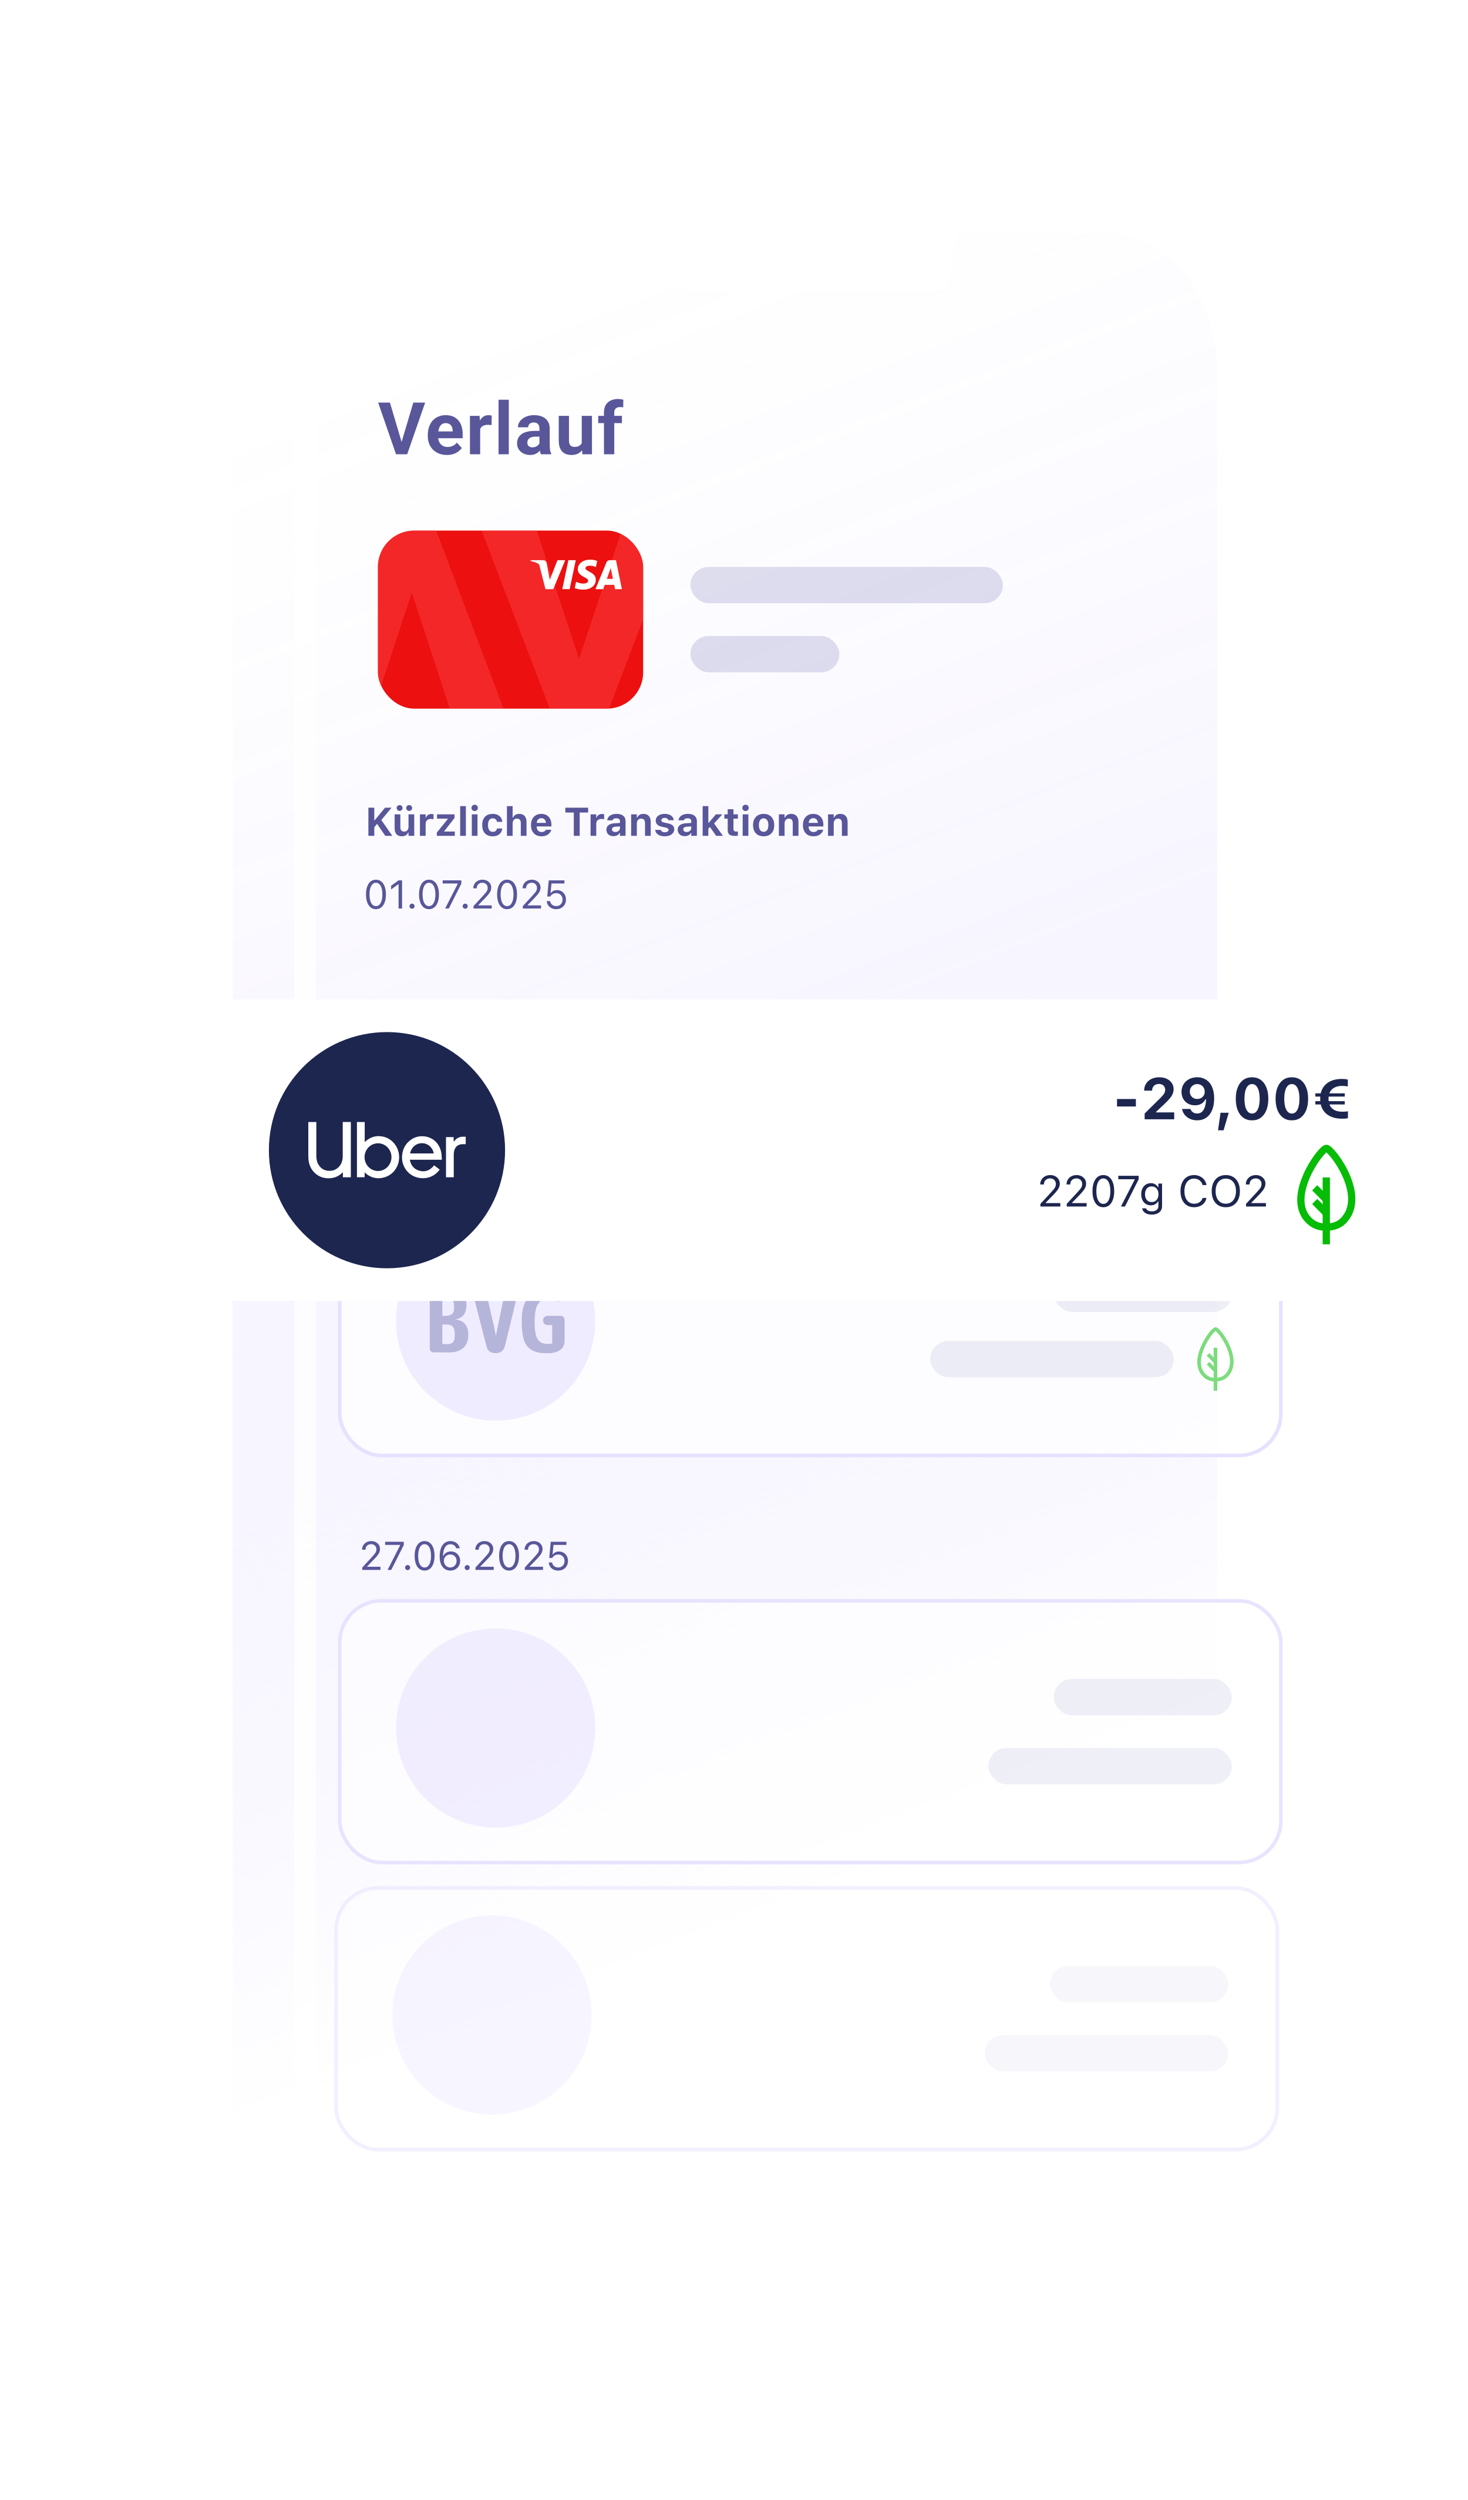 <?xml version="1.0" encoding="utf-8"?>
<svg xmlns="http://www.w3.org/2000/svg" fill="none" height="688" viewBox="0 0 404 688" width="404">
<g data-figma-bg-blur-radius="20" filter="url(#filter0_d_9040_25571)">
<path d="M87 93.812C87 72.377 100.923 55 118.098 55H326.902C344.077 55 358 72.377 358 93.812V576.188C358 597.623 344.077 615 326.902 615H118.098C100.923 615 87 597.623 87 576.188V93.812Z" fill="url(#paint0_linear_9040_25571)" fill-opacity="0.6" shape-rendering="crispEdges"/>
</g>
<path d="M110.396 122.031L113.746 110.781H117.008L112.057 125H109.908L110.396 122.031ZM107.311 110.781L110.65 122.031L111.158 125H108.99L104.068 110.781H107.311ZM122.994 125.195C122.173 125.195 121.438 125.065 120.787 124.805C120.136 124.538 119.582 124.17 119.127 123.701C118.677 123.232 118.332 122.689 118.091 122.07C117.851 121.445 117.73 120.781 117.73 120.078V119.688C117.73 118.887 117.844 118.154 118.072 117.49C118.3 116.826 118.625 116.25 119.048 115.762C119.478 115.273 119.999 114.899 120.611 114.639C121.223 114.372 121.913 114.238 122.681 114.238C123.43 114.238 124.094 114.362 124.673 114.609C125.253 114.857 125.738 115.208 126.129 115.664C126.526 116.12 126.825 116.667 127.027 117.305C127.229 117.936 127.33 118.639 127.33 119.414V120.586H118.931V118.711H124.566V118.496C124.566 118.105 124.494 117.757 124.351 117.451C124.214 117.139 124.006 116.891 123.726 116.709C123.446 116.527 123.088 116.436 122.652 116.436C122.281 116.436 121.962 116.517 121.695 116.68C121.428 116.842 121.21 117.07 121.041 117.363C120.878 117.656 120.754 118.001 120.67 118.398C120.591 118.789 120.552 119.219 120.552 119.688V120.078C120.552 120.501 120.611 120.892 120.728 121.25C120.852 121.608 121.024 121.917 121.246 122.178C121.474 122.438 121.747 122.64 122.066 122.783C122.392 122.926 122.759 122.998 123.17 122.998C123.677 122.998 124.149 122.9 124.586 122.705C125.028 122.503 125.409 122.201 125.728 121.797L127.095 123.281C126.874 123.6 126.571 123.906 126.187 124.199C125.81 124.492 125.354 124.733 124.82 124.922C124.286 125.104 123.677 125.195 122.994 125.195ZM132.144 116.738V125H129.331V114.434H131.978L132.144 116.738ZM135.327 114.365L135.279 116.973C135.142 116.953 134.976 116.937 134.78 116.924C134.592 116.904 134.419 116.895 134.263 116.895C133.866 116.895 133.521 116.947 133.228 117.051C132.941 117.148 132.7 117.295 132.505 117.49C132.316 117.686 132.173 117.923 132.075 118.203C131.984 118.483 131.932 118.802 131.919 119.16L131.353 118.984C131.353 118.301 131.421 117.673 131.558 117.1C131.695 116.52 131.893 116.016 132.154 115.586C132.42 115.156 132.746 114.824 133.13 114.59C133.514 114.355 133.954 114.238 134.448 114.238C134.605 114.238 134.764 114.251 134.927 114.277C135.09 114.297 135.223 114.326 135.327 114.365ZM140.024 110V125H137.202V110H140.024ZM148.452 122.617V117.91C148.452 117.572 148.396 117.282 148.286 117.041C148.175 116.794 148.002 116.602 147.768 116.465C147.54 116.328 147.244 116.26 146.879 116.26C146.567 116.26 146.297 116.315 146.069 116.426C145.841 116.53 145.665 116.683 145.541 116.885C145.418 117.08 145.356 117.311 145.356 117.578H142.543C142.543 117.129 142.648 116.702 142.856 116.299C143.064 115.895 143.367 115.54 143.764 115.234C144.161 114.922 144.633 114.678 145.18 114.502C145.733 114.326 146.352 114.238 147.036 114.238C147.856 114.238 148.585 114.375 149.223 114.648C149.861 114.922 150.362 115.332 150.727 115.879C151.098 116.426 151.284 117.109 151.284 117.93V122.451C151.284 123.031 151.319 123.506 151.391 123.877C151.463 124.242 151.567 124.561 151.704 124.834V125H148.862C148.725 124.714 148.621 124.355 148.549 123.926C148.484 123.49 148.452 123.053 148.452 122.617ZM148.823 118.564L148.842 120.156H147.27C146.899 120.156 146.577 120.199 146.303 120.283C146.03 120.368 145.805 120.488 145.629 120.645C145.454 120.794 145.323 120.97 145.239 121.172C145.161 121.374 145.121 121.595 145.121 121.836C145.121 122.077 145.177 122.295 145.287 122.49C145.398 122.679 145.558 122.829 145.766 122.939C145.974 123.044 146.218 123.096 146.498 123.096C146.922 123.096 147.289 123.011 147.602 122.842C147.914 122.673 148.155 122.464 148.325 122.217C148.5 121.969 148.592 121.735 148.598 121.514L149.34 122.705C149.236 122.972 149.093 123.249 148.911 123.535C148.735 123.822 148.51 124.092 148.237 124.346C147.963 124.593 147.635 124.798 147.25 124.961C146.866 125.117 146.411 125.195 145.883 125.195C145.213 125.195 144.604 125.062 144.057 124.795C143.517 124.521 143.087 124.147 142.768 123.672C142.455 123.19 142.299 122.643 142.299 122.031C142.299 121.478 142.403 120.986 142.612 120.557C142.82 120.127 143.126 119.766 143.53 119.473C143.94 119.173 144.451 118.949 145.063 118.799C145.675 118.643 146.385 118.564 147.192 118.564H148.823ZM160.102 122.471V114.434H162.914V125H160.268L160.102 122.471ZM160.414 120.303L161.244 120.283C161.244 120.986 161.163 121.641 161 122.246C160.837 122.845 160.593 123.366 160.268 123.809C159.942 124.245 159.532 124.587 159.037 124.834C158.542 125.075 157.96 125.195 157.289 125.195C156.775 125.195 156.299 125.124 155.863 124.98C155.434 124.831 155.062 124.6 154.75 124.287C154.444 123.968 154.203 123.561 154.027 123.066C153.858 122.565 153.773 121.963 153.773 121.26V114.434H156.586V121.279C156.586 121.592 156.622 121.855 156.693 122.07C156.771 122.285 156.879 122.461 157.016 122.598C157.152 122.734 157.312 122.832 157.494 122.891C157.683 122.949 157.891 122.979 158.119 122.979C158.699 122.979 159.154 122.861 159.486 122.627C159.825 122.393 160.062 122.074 160.199 121.67C160.342 121.26 160.414 120.804 160.414 120.303ZM169.046 125H166.214V113.496C166.214 112.695 166.371 112.021 166.683 111.475C167.002 110.921 167.448 110.505 168.021 110.225C168.601 109.938 169.287 109.795 170.082 109.795C170.342 109.795 170.593 109.814 170.834 109.854C171.074 109.886 171.309 109.928 171.537 109.98L171.507 112.1C171.384 112.067 171.254 112.044 171.117 112.031C170.98 112.018 170.821 112.012 170.638 112.012C170.3 112.012 170.01 112.07 169.769 112.188C169.535 112.298 169.356 112.464 169.232 112.686C169.108 112.907 169.046 113.177 169.046 113.496V125ZM171.156 114.434V116.426H164.642V114.434H171.156Z" fill="#59579A"/>
<path d="M326.53 49C346.952 49 363.508 69.37 363.508 94.498V569.502C363.508 594.63 346.952 615 326.53 615H117.978C97.555 615 81 594.63 81 569.502V94.498C81 69.37 97.555 49 117.978 49H326.53ZM264.626 56.279L261.101 76.622C260.768 78.539 259.105 79.939 257.159 79.939H188.828C186.883 79.939 185.219 78.539 184.887 76.622L181.361 56.279H117.978L117.176 56.292C100.392 56.815 86.916 73.72 86.916 94.498V569.502L86.927 570.488C87.345 590.812 100.658 607.193 117.176 607.708L117.978 607.721H326.53L327.332 607.708C343.85 607.193 357.162 590.812 357.581 570.488L357.592 569.502V94.498C357.592 73.72 344.116 56.815 327.332 56.292L326.53 56.279H264.626Z" fill="white" fill-opacity="0.8"/>
<g clip-path="url(#clip1_9040_25571)">
<rect fill="#EC1010" height="49" rx="10" width="73" x="104" y="146"/>
<path d="M166.354 198.311H152.561L132.539 146H147.721L159.368 181.285L171.112 146H186.294L166.354 198.311Z" fill="#FF5050" fill-opacity="0.62" opacity="0.6"/>
<path d="M106.436 146H120.058L139.833 198.311H124.839L113.335 163.025L101.736 198.311H86.742L106.436 146Z" fill="#FF5050" fill-opacity="0.62" opacity="0.6"/>
<path d="M158.453 154.141L156.773 162.122L154.742 162.122L156.423 154.141L158.453 154.141ZM167.003 159.294L168.072 156.297L168.687 159.294L167.003 159.294ZM169.273 162.122L171.153 162.122L169.513 154.141L167.777 154.141C167.59 154.141 167.407 154.197 167.253 154.301C167.098 154.406 166.979 154.555 166.912 154.727L163.864 162.123L165.997 162.123L166.421 160.932L169.028 160.932L169.271 162.123L169.273 162.122ZM163.969 159.517C163.978 157.41 161.102 157.294 161.122 156.353C161.128 156.067 161.397 155.763 161.984 155.684C162.672 155.619 163.366 155.742 163.988 156.042L164.345 154.354C163.738 154.122 163.094 154.002 162.444 154C160.436 154 159.022 155.084 159.01 156.638C158.997 157.786 160.019 158.428 160.793 158.809C161.584 159.2 161.847 159.452 161.847 159.801C161.842 160.336 161.215 160.572 160.631 160.581C159.609 160.598 159.016 160.302 158.543 160.078L158.175 161.827C158.65 162.048 159.525 162.241 160.435 162.251C162.569 162.251 163.965 161.179 163.972 159.518L163.969 159.517ZM155.553 154.141L152.261 162.122L150.112 162.122L148.49 155.753C148.392 155.361 148.306 155.217 148.004 155.051C147.518 154.782 146.707 154.531 146 154.374L146.048 154.141L149.505 154.141C149.946 154.141 150.343 154.439 150.442 154.955L151.299 159.573L153.413 154.141L155.553 154.141Z" fill="white"/>
</g>
<rect fill="#706EB1" fill-opacity="0.22" height="10" rx="5" width="86" x="190" y="156"/>
<rect fill="#706EB1" fill-opacity="0.22" height="10" rx="5" width="41" x="190" y="175"/>
<path d="M102.902 227.755L102.843 225.73H103.101L105.964 222.25H107.769L104.841 225.768L103.875 226.584L102.902 227.755ZM101.382 230V222.25H103.004V230H101.382ZM106.023 230L103.687 226.573L104.852 225.51L107.967 230H106.023ZM110.615 230.124C110.175 230.124 109.804 230.038 109.503 229.866C109.206 229.694 108.982 229.443 108.832 229.114C108.682 228.781 108.606 228.38 108.606 227.911V224.086H110.175V227.551C110.175 227.97 110.257 228.287 110.422 228.501C110.59 228.716 110.861 228.824 111.233 228.824C111.426 228.824 111.596 228.793 111.743 228.732C111.894 228.668 112.019 228.578 112.119 228.464C112.219 228.349 112.295 228.211 112.345 228.05C112.398 227.886 112.425 227.703 112.425 227.502V224.086H113.994V230H112.425V229.087H112.329C112.239 229.302 112.114 229.488 111.953 229.646C111.792 229.799 111.598 229.918 111.373 230C111.147 230.082 110.895 230.124 110.615 230.124ZM109.976 223.141C109.75 223.141 109.557 223.064 109.396 222.91C109.238 222.753 109.16 222.561 109.16 222.335C109.16 222.113 109.238 221.925 109.396 221.771C109.557 221.614 109.75 221.535 109.976 221.535C110.198 221.535 110.388 221.614 110.545 221.771C110.707 221.925 110.787 222.113 110.787 222.335C110.787 222.561 110.707 222.753 110.545 222.91C110.388 223.064 110.198 223.141 109.976 223.141ZM112.603 223.141C112.381 223.141 112.189 223.064 112.028 222.91C111.87 222.753 111.792 222.561 111.792 222.335C111.792 222.113 111.87 221.925 112.028 221.771C112.189 221.614 112.381 221.535 112.603 221.535C112.828 221.535 113.02 221.614 113.177 221.771C113.338 221.925 113.419 222.113 113.419 222.335C113.419 222.561 113.338 222.753 113.177 222.91C113.02 223.064 112.828 223.141 112.603 223.141ZM115.567 230V224.086H117.136V225.005H117.232C117.329 224.683 117.506 224.434 117.764 224.258C118.022 224.079 118.342 223.99 118.726 223.99C118.833 223.99 118.937 223.997 119.037 224.011C119.141 224.026 119.232 224.043 119.311 224.065V225.435C119.193 225.406 119.073 225.384 118.951 225.37C118.833 225.352 118.713 225.343 118.591 225.343C118.294 225.343 118.036 225.399 117.818 225.51C117.599 225.617 117.431 225.771 117.313 225.972C117.195 226.172 117.136 226.412 117.136 226.691V230H115.567ZM120.224 230V229.098L123.237 225.365V225.268H120.267V224.086H125.09V225.085L122.249 228.722V228.818H125.16V230H120.224ZM126.643 230V221.825H128.211V230H126.643ZM129.844 230V224.086H131.412V230H129.844ZM130.633 223.179C130.393 223.179 130.186 223.095 130.01 222.926C129.835 222.754 129.747 222.549 129.747 222.309C129.747 222.065 129.835 221.859 130.01 221.691C130.186 221.519 130.393 221.433 130.633 221.433C130.877 221.433 131.084 221.519 131.256 221.691C131.428 221.859 131.514 222.065 131.514 222.309C131.514 222.549 131.428 222.754 131.256 222.926C131.084 223.095 130.877 223.179 130.633 223.179ZM135.596 230.124C134.98 230.124 134.456 230.004 134.022 229.764C133.593 229.52 133.265 229.169 133.04 228.711C132.814 228.249 132.701 227.69 132.701 227.035V227.024C132.701 226.373 132.814 225.819 133.04 225.365C133.265 224.91 133.593 224.563 134.022 224.323C134.456 224.079 134.98 223.958 135.596 223.958C136.119 223.958 136.568 224.047 136.944 224.226C137.32 224.405 137.618 224.658 137.836 224.983C138.054 225.309 138.187 225.692 138.233 226.133V226.149H136.778L136.772 226.138C136.719 225.852 136.593 225.623 136.396 225.451C136.203 225.275 135.938 225.188 135.602 225.188C135.322 225.188 135.084 225.259 134.887 225.402C134.694 225.542 134.547 225.748 134.447 226.02C134.347 226.292 134.296 226.627 134.296 227.024V227.035C134.296 227.433 134.347 227.771 134.447 228.05C134.551 228.326 134.699 228.535 134.893 228.679C135.086 228.822 135.322 228.894 135.602 228.894C135.924 228.894 136.182 228.818 136.375 228.668C136.568 228.518 136.699 228.292 136.767 227.991L136.778 227.975L138.228 227.97V228.007C138.171 228.433 138.033 228.806 137.814 229.125C137.596 229.443 137.301 229.69 136.928 229.866C136.556 230.038 136.112 230.124 135.596 230.124ZM139.512 230V221.825H141.08V225H141.177C141.313 224.677 141.524 224.423 141.811 224.237C142.097 224.051 142.451 223.958 142.874 223.958C143.314 223.958 143.683 224.045 143.98 224.221C144.281 224.393 144.509 224.643 144.663 224.973C144.82 225.302 144.899 225.703 144.899 226.176V230H143.331V226.53C143.331 226.111 143.243 225.794 143.067 225.58C142.892 225.365 142.618 225.257 142.246 225.257C142.006 225.257 141.798 225.313 141.623 225.424C141.451 225.531 141.316 225.683 141.22 225.88C141.127 226.077 141.08 226.31 141.08 226.579V230H139.512ZM149.019 230.124C148.421 230.124 147.905 230 147.472 229.753C147.042 229.502 146.711 229.148 146.478 228.689C146.245 228.231 146.129 227.685 146.129 227.051V227.046C146.129 226.419 146.243 225.875 146.473 225.413C146.705 224.951 147.033 224.593 147.456 224.339C147.882 224.085 148.381 223.958 148.954 223.958C149.531 223.958 150.028 224.081 150.447 224.328C150.866 224.575 151.188 224.921 151.414 225.365C151.64 225.809 151.752 226.33 151.752 226.928V227.417H146.913V226.434H151L150.265 227.363V226.734C150.265 226.38 150.209 226.084 150.098 225.848C149.991 225.612 149.84 225.435 149.647 225.316C149.457 225.195 149.235 225.134 148.981 225.134C148.73 225.134 148.507 225.196 148.31 225.322C148.116 225.444 147.962 225.624 147.848 225.864C147.737 226.101 147.681 226.391 147.681 226.734V227.368C147.681 227.701 147.737 227.986 147.848 228.222C147.959 228.458 148.116 228.639 148.32 228.765C148.524 228.89 148.768 228.953 149.051 228.953C149.28 228.953 149.475 228.919 149.636 228.851C149.797 228.783 149.926 228.704 150.023 228.614C150.123 228.521 150.191 228.437 150.227 228.362L150.243 228.33H151.704L151.693 228.383C151.647 228.569 151.563 228.765 151.441 228.969C151.319 229.169 151.151 229.357 150.936 229.533C150.725 229.708 150.46 229.851 150.141 229.962C149.826 230.07 149.452 230.124 149.019 230.124ZM157.908 230V223.587H155.582V222.25H161.855V223.587H159.53V230H157.908ZM162.521 230V224.086H164.09V225.005H164.187C164.283 224.683 164.46 224.434 164.718 224.258C164.976 224.079 165.297 223.99 165.68 223.99C165.787 223.99 165.891 223.997 165.991 224.011C166.095 224.026 166.186 224.043 166.265 224.065V225.435C166.147 225.406 166.027 225.384 165.905 225.37C165.787 225.352 165.667 225.343 165.545 225.343C165.248 225.343 164.99 225.399 164.772 225.51C164.554 225.617 164.385 225.771 164.267 225.972C164.149 226.172 164.09 226.412 164.09 226.691V230H162.521ZM168.816 230.091C168.444 230.091 168.111 230.02 167.817 229.876C167.527 229.73 167.3 229.524 167.135 229.259C166.971 228.99 166.888 228.677 166.888 228.319V228.308C166.888 227.954 166.976 227.649 167.151 227.395C167.33 227.141 167.59 226.942 167.93 226.799C168.274 226.652 168.691 226.564 169.182 226.536L171.384 226.401V227.357L169.418 227.486C169.081 227.504 168.831 227.576 168.666 227.701C168.501 227.826 168.419 227.997 168.419 228.211V228.222C168.419 228.448 168.505 228.625 168.677 228.754C168.849 228.883 169.071 228.947 169.343 228.947C169.586 228.947 169.803 228.899 169.993 228.802C170.182 228.706 170.333 228.575 170.444 228.41C170.555 228.242 170.61 228.054 170.61 227.846V225.961C170.61 225.703 170.524 225.506 170.353 225.37C170.184 225.23 169.939 225.161 169.617 225.161C169.334 225.161 169.103 225.209 168.924 225.306C168.748 225.399 168.63 225.533 168.569 225.708L168.559 225.73H167.108L167.114 225.682C167.157 225.334 167.287 225.032 167.506 224.774C167.728 224.516 168.025 224.316 168.397 224.172C168.773 224.029 169.208 223.958 169.703 223.958C170.225 223.958 170.669 224.038 171.035 224.199C171.4 224.357 171.677 224.586 171.867 224.887C172.061 225.184 172.157 225.542 172.157 225.961V230H170.61V229.216H170.514C170.413 229.398 170.279 229.556 170.111 229.688C169.946 229.817 169.753 229.918 169.531 229.989C169.312 230.057 169.074 230.091 168.816 230.091ZM173.693 230V224.086H175.262V225H175.358C175.494 224.677 175.706 224.423 175.992 224.237C176.279 224.051 176.633 223.958 177.056 223.958C177.715 223.958 178.216 224.151 178.56 224.538C178.907 224.921 179.081 225.467 179.081 226.176V230H177.512V226.53C177.512 226.111 177.424 225.794 177.249 225.58C177.074 225.365 176.8 225.257 176.427 225.257C176.187 225.257 175.98 225.313 175.804 225.424C175.632 225.531 175.498 225.683 175.401 225.88C175.308 226.077 175.262 226.31 175.262 226.579V230H173.693ZM182.953 230.124C182.416 230.124 181.958 230.05 181.578 229.903C181.202 229.753 180.907 229.547 180.692 229.286C180.481 229.024 180.357 228.725 180.321 228.389L180.316 228.367H181.857L181.868 228.389C181.933 228.571 182.054 228.722 182.233 228.84C182.416 228.958 182.661 229.017 182.969 229.017C183.17 229.017 183.345 228.99 183.496 228.937C183.646 228.879 183.764 228.802 183.85 228.706C183.936 228.609 183.979 228.496 183.979 228.367V228.356C183.979 228.199 183.915 228.068 183.786 227.964C183.657 227.861 183.442 227.775 183.141 227.707L182.153 227.497C181.777 227.418 181.464 227.304 181.213 227.153C180.962 226.999 180.774 226.811 180.649 226.589C180.527 226.367 180.466 226.11 180.466 225.816V225.811C180.466 225.438 180.568 225.114 180.772 224.838C180.98 224.559 181.268 224.342 181.637 224.188C182.01 224.035 182.441 223.958 182.932 223.958C183.447 223.958 183.886 224.036 184.248 224.194C184.609 224.348 184.887 224.556 185.08 224.817C185.277 225.075 185.386 225.363 185.408 225.682V225.703H183.952L183.947 225.676C183.904 225.515 183.796 225.374 183.625 225.252C183.453 225.127 183.22 225.064 182.926 225.064C182.747 225.064 182.588 225.091 182.448 225.145C182.309 225.198 182.198 225.273 182.115 225.37C182.036 225.467 181.997 225.581 181.997 225.714V225.719C181.997 225.823 182.024 225.914 182.078 225.993C182.131 226.072 182.219 226.14 182.341 226.197C182.463 226.255 182.625 226.306 182.83 226.353L183.812 226.562C184.403 226.691 184.84 226.885 185.123 227.143C185.406 227.4 185.547 227.748 185.547 228.185V228.19C185.547 228.58 185.436 228.92 185.214 229.21C184.992 229.5 184.686 229.726 184.296 229.887C183.906 230.045 183.458 230.124 182.953 230.124ZM188.442 230.091C188.07 230.091 187.737 230.02 187.443 229.876C187.153 229.73 186.926 229.524 186.761 229.259C186.597 228.99 186.514 228.677 186.514 228.319V228.308C186.514 227.954 186.602 227.649 186.777 227.395C186.956 227.141 187.216 226.942 187.556 226.799C187.9 226.652 188.317 226.564 188.808 226.536L191.01 226.401V227.357L189.044 227.486C188.707 227.504 188.457 227.576 188.292 227.701C188.127 227.826 188.045 227.997 188.045 228.211V228.222C188.045 228.448 188.131 228.625 188.303 228.754C188.475 228.883 188.697 228.947 188.969 228.947C189.212 228.947 189.429 228.899 189.619 228.802C189.808 228.706 189.959 228.575 190.07 228.41C190.181 228.242 190.236 228.054 190.236 227.846V225.961C190.236 225.703 190.15 225.506 189.979 225.37C189.81 225.23 189.565 225.161 189.243 225.161C188.96 225.161 188.729 225.209 188.55 225.306C188.374 225.399 188.256 225.533 188.195 225.708L188.185 225.73H186.734L186.74 225.682C186.783 225.334 186.913 225.032 187.132 224.774C187.354 224.516 187.651 224.316 188.023 224.172C188.399 224.029 188.834 223.958 189.329 223.958C189.851 223.958 190.295 224.038 190.661 224.199C191.026 224.357 191.303 224.586 191.493 224.887C191.687 225.184 191.783 225.542 191.783 225.961V230H190.236V229.216H190.14C190.039 229.398 189.905 229.556 189.737 229.688C189.572 229.817 189.379 229.918 189.157 229.989C188.938 230.057 188.7 230.091 188.442 230.091ZM193.373 230V221.825H194.941V230H193.373ZM197.095 230L195.28 227.433L196.451 226.493L198.948 230H197.095ZM194.834 228.131L194.78 226.423H195.038L197.015 224.086H198.792L196.359 226.772L195.521 227.4L194.834 228.131ZM202.284 230.021C201.568 230.021 201.052 229.896 200.737 229.646C200.422 229.391 200.264 228.978 200.264 228.405V225.268H199.351V224.086H200.264V222.674H201.849V224.086H203.068V225.268H201.849V228.045C201.849 228.31 201.908 228.505 202.026 228.63C202.148 228.752 202.341 228.813 202.606 228.813C202.706 228.813 202.789 228.811 202.853 228.808C202.921 228.8 202.993 228.793 203.068 228.786V229.952C202.971 229.97 202.855 229.986 202.719 230C202.583 230.014 202.438 230.021 202.284 230.021ZM204.384 230V224.086H205.952V230H204.384ZM205.173 223.179C204.933 223.179 204.726 223.095 204.55 222.926C204.375 222.754 204.287 222.549 204.287 222.309C204.287 222.065 204.375 221.859 204.55 221.691C204.726 221.519 204.933 221.433 205.173 221.433C205.417 221.433 205.625 221.519 205.796 221.691C205.968 221.859 206.054 222.065 206.054 222.309C206.054 222.549 205.968 222.754 205.796 222.926C205.625 223.095 205.417 223.179 205.173 223.179ZM210.158 230.124C209.553 230.124 209.032 230.002 208.595 229.758C208.158 229.511 207.823 229.159 207.59 228.7C207.358 228.238 207.241 227.687 207.241 227.046V227.035C207.241 226.398 207.359 225.85 207.596 225.392C207.832 224.933 208.167 224.581 208.6 224.333C209.037 224.083 209.556 223.958 210.158 223.958C210.759 223.958 211.277 224.081 211.71 224.328C212.147 224.575 212.483 224.93 212.72 225.392C212.956 225.85 213.074 226.398 213.074 227.035V227.046C213.074 227.687 212.958 228.238 212.725 228.7C212.492 229.159 212.158 229.511 211.721 229.758C211.287 230.002 210.766 230.124 210.158 230.124ZM210.158 228.894C210.437 228.894 210.673 228.82 210.867 228.673C211.06 228.527 211.209 228.315 211.312 228.04C211.416 227.764 211.468 227.433 211.468 227.046V227.035C211.468 226.648 211.416 226.319 211.312 226.047C211.209 225.771 211.058 225.56 210.861 225.413C210.668 225.263 210.433 225.188 210.158 225.188C209.882 225.188 209.646 225.263 209.449 225.413C209.255 225.56 209.107 225.771 209.003 226.047C208.899 226.319 208.847 226.648 208.847 227.035V227.046C208.847 227.436 208.897 227.769 208.998 228.045C209.101 228.321 209.25 228.532 209.443 228.679C209.64 228.822 209.878 228.894 210.158 228.894ZM214.353 230V224.086H215.921V225H216.018C216.154 224.677 216.365 224.423 216.651 224.237C216.938 224.051 217.292 223.958 217.715 223.958C218.374 223.958 218.875 224.151 219.219 224.538C219.566 224.921 219.74 225.467 219.74 226.176V230H218.171V226.53C218.171 226.111 218.084 225.794 217.908 225.58C217.733 225.365 217.459 225.257 217.086 225.257C216.847 225.257 216.639 225.313 216.463 225.424C216.292 225.531 216.157 225.683 216.061 225.88C215.967 226.077 215.921 226.31 215.921 226.579V230H214.353ZM223.859 230.124C223.261 230.124 222.746 230 222.312 229.753C221.883 229.502 221.552 229.148 221.319 228.689C221.086 228.231 220.97 227.685 220.97 227.051V227.046C220.97 226.419 221.084 225.875 221.313 225.413C221.546 224.951 221.874 224.593 222.296 224.339C222.722 224.085 223.222 223.958 223.795 223.958C224.371 223.958 224.869 224.081 225.288 224.328C225.707 224.575 226.029 224.921 226.255 225.365C226.48 225.809 226.593 226.33 226.593 226.928V227.417H221.754V226.434H225.841L225.105 227.363V226.734C225.105 226.38 225.05 226.084 224.939 225.848C224.832 225.612 224.681 225.435 224.488 225.316C224.298 225.195 224.076 225.134 223.822 225.134C223.571 225.134 223.347 225.196 223.15 225.322C222.957 225.444 222.803 225.624 222.688 225.864C222.577 226.101 222.522 226.391 222.522 226.734V227.368C222.522 227.701 222.577 227.986 222.688 228.222C222.799 228.458 222.957 228.639 223.161 228.765C223.365 228.89 223.609 228.953 223.892 228.953C224.121 228.953 224.316 228.919 224.477 228.851C224.638 228.783 224.767 228.704 224.864 228.614C224.964 228.521 225.032 228.437 225.068 228.362L225.084 228.33H226.545L226.534 228.383C226.488 228.569 226.403 228.765 226.282 228.969C226.16 229.169 225.992 229.357 225.777 229.533C225.566 229.708 225.301 229.851 224.982 229.962C224.667 230.07 224.293 230.124 223.859 230.124ZM227.877 230V224.086H229.445V225H229.542C229.678 224.677 229.889 224.423 230.176 224.237C230.462 224.051 230.817 223.958 231.239 223.958C231.898 223.958 232.399 224.151 232.743 224.538C233.09 224.921 233.264 225.467 233.264 226.176V230H231.696V226.53C231.696 226.111 231.608 225.794 231.433 225.58C231.257 225.365 230.983 225.257 230.611 225.257C230.371 225.257 230.163 225.313 229.988 225.424C229.816 225.531 229.682 225.683 229.585 225.88C229.492 226.077 229.445 226.31 229.445 226.579V230H227.877Z" fill="#59579A"/>
<path d="M103.459 250.183C102.886 250.183 102.396 250.018 101.987 249.688C101.583 249.359 101.271 248.892 101.053 248.287C100.834 247.678 100.725 246.958 100.725 246.127V246.117C100.725 245.286 100.834 244.568 101.053 243.963C101.271 243.358 101.583 242.89 101.987 242.561C102.396 242.232 102.886 242.067 103.459 242.067C104.032 242.067 104.522 242.232 104.931 242.561C105.339 242.89 105.652 243.358 105.871 243.963C106.093 244.568 106.204 245.286 106.204 246.117V246.127C106.204 246.958 106.093 247.678 105.871 248.287C105.652 248.892 105.339 249.359 104.931 249.688C104.522 250.018 104.032 250.183 103.459 250.183ZM103.459 249.339C103.831 249.339 104.148 249.209 104.41 248.947C104.675 248.686 104.877 248.315 105.017 247.835C105.16 247.356 105.231 246.786 105.231 246.127V246.117C105.231 245.458 105.16 244.89 105.017 244.414C104.877 243.934 104.675 243.565 104.41 243.308C104.148 243.046 103.831 242.916 103.459 242.916C103.09 242.916 102.773 243.046 102.508 243.308C102.247 243.565 102.046 243.934 101.907 244.414C101.767 244.89 101.697 245.458 101.697 246.117V246.127C101.697 246.786 101.767 247.356 101.907 247.835C102.046 248.315 102.247 248.686 102.508 248.947C102.773 249.209 103.09 249.339 103.459 249.339ZM109.689 250V243.324H109.604L107.632 244.752V243.732L109.695 242.25H110.656V250H109.689ZM113.396 250.054C113.206 250.054 113.041 249.986 112.901 249.85C112.765 249.71 112.697 249.545 112.697 249.355C112.697 249.162 112.765 248.997 112.901 248.861C113.041 248.725 113.206 248.657 113.396 248.657C113.589 248.657 113.754 248.725 113.89 248.861C114.026 248.997 114.094 249.162 114.094 249.355C114.094 249.545 114.026 249.71 113.89 249.85C113.754 249.986 113.589 250.054 113.396 250.054ZM118.058 250.183C117.485 250.183 116.994 250.018 116.586 249.688C116.181 249.359 115.87 248.892 115.651 248.287C115.433 247.678 115.324 246.958 115.324 246.127V246.117C115.324 245.286 115.433 244.568 115.651 243.963C115.87 243.358 116.181 242.89 116.586 242.561C116.994 242.232 117.485 242.067 118.058 242.067C118.631 242.067 119.121 242.232 119.529 242.561C119.938 242.89 120.251 243.358 120.469 243.963C120.691 244.568 120.802 245.286 120.802 246.117V246.127C120.802 246.958 120.691 247.678 120.469 248.287C120.251 248.892 119.938 249.359 119.529 249.688C119.121 250.018 118.631 250.183 118.058 250.183ZM118.058 249.339C118.43 249.339 118.747 249.209 119.008 248.947C119.273 248.686 119.476 248.315 119.615 247.835C119.758 247.356 119.83 246.786 119.83 246.127V246.117C119.83 245.458 119.758 244.89 119.615 244.414C119.476 243.934 119.273 243.565 119.008 243.308C118.747 243.046 118.43 242.916 118.058 242.916C117.689 242.916 117.372 243.046 117.107 243.308C116.846 243.565 116.645 243.934 116.505 244.414C116.366 244.89 116.296 245.458 116.296 246.117V246.127C116.296 246.786 116.366 247.356 116.505 247.835C116.645 248.315 116.846 248.686 117.107 248.947C117.372 249.209 117.689 249.339 118.058 249.339ZM122.5 250L125.98 243.189V243.114H121.833V242.25H126.963V243.146L123.515 250H122.5ZM128.026 250.054C127.837 250.054 127.672 249.986 127.532 249.85C127.396 249.71 127.328 249.545 127.328 249.355C127.328 249.162 127.396 248.997 127.532 248.861C127.672 248.725 127.837 248.657 128.026 248.657C128.22 248.657 128.384 248.725 128.521 248.861C128.657 248.997 128.725 249.162 128.725 249.355C128.725 249.545 128.657 249.71 128.521 249.85C128.384 249.986 128.22 250.054 128.026 250.054ZM130.309 250V249.334L132.93 246.498C133.26 246.14 133.517 245.845 133.704 245.612C133.89 245.375 134.021 245.162 134.096 244.973C134.171 244.783 134.208 244.575 134.208 244.35V244.339C134.208 244.067 134.149 243.823 134.031 243.608C133.913 243.394 133.745 243.223 133.526 243.098C133.308 242.973 133.047 242.91 132.742 242.91C132.434 242.91 132.164 242.975 131.931 243.104C131.698 243.229 131.518 243.406 131.389 243.635C131.26 243.861 131.195 244.126 131.195 244.43L131.19 244.441L130.266 244.436L130.255 244.43C130.259 243.972 130.37 243.565 130.588 243.211C130.807 242.853 131.108 242.574 131.491 242.373C131.874 242.169 132.312 242.067 132.807 242.067C133.258 242.067 133.664 242.162 134.026 242.352C134.388 242.538 134.672 242.794 134.88 243.12C135.091 243.445 135.197 243.818 135.197 244.237V244.248C135.197 244.541 135.145 244.824 135.041 245.096C134.941 245.368 134.762 245.671 134.504 246.004C134.246 246.333 133.883 246.74 133.414 247.223L131.41 249.291L131.652 248.845V249.291L131.416 249.13H135.326V250H130.309ZM139.542 250.183C138.969 250.183 138.479 250.018 138.07 249.688C137.666 249.359 137.354 248.892 137.136 248.287C136.917 247.678 136.808 246.958 136.808 246.127V246.117C136.808 245.286 136.917 244.568 137.136 243.963C137.354 243.358 137.666 242.89 138.07 242.561C138.479 242.232 138.969 242.067 139.542 242.067C140.115 242.067 140.605 242.232 141.014 242.561C141.422 242.89 141.735 243.358 141.954 243.963C142.176 244.568 142.287 245.286 142.287 246.117V246.127C142.287 246.958 142.176 247.678 141.954 248.287C141.735 248.892 141.422 249.359 141.014 249.688C140.605 250.018 140.115 250.183 139.542 250.183ZM139.542 249.339C139.914 249.339 140.231 249.209 140.493 248.947C140.758 248.686 140.96 248.315 141.1 247.835C141.243 247.356 141.314 246.786 141.314 246.127V246.117C141.314 245.458 141.243 244.89 141.1 244.414C140.96 243.934 140.758 243.565 140.493 243.308C140.231 243.046 139.914 242.916 139.542 242.916C139.173 242.916 138.856 243.046 138.591 243.308C138.33 243.565 138.129 243.934 137.99 244.414C137.85 244.89 137.78 245.458 137.78 246.117V246.127C137.78 246.786 137.85 247.356 137.99 247.835C138.129 248.315 138.33 248.686 138.591 248.947C138.856 249.209 139.173 249.339 139.542 249.339ZM143.876 250V249.334L146.498 246.498C146.827 246.14 147.085 245.845 147.271 245.612C147.457 245.375 147.588 245.162 147.663 244.973C147.738 244.783 147.776 244.575 147.776 244.35V244.339C147.776 244.067 147.717 243.823 147.599 243.608C147.48 243.394 147.312 243.223 147.094 243.098C146.875 242.973 146.614 242.91 146.31 242.91C146.002 242.91 145.731 242.975 145.499 243.104C145.266 243.229 145.085 243.406 144.956 243.635C144.827 243.861 144.763 244.126 144.763 244.43L144.757 244.441L143.833 244.436L143.823 244.43C143.826 243.972 143.937 243.565 144.156 243.211C144.374 242.853 144.675 242.574 145.058 242.373C145.441 242.169 145.88 242.067 146.374 242.067C146.825 242.067 147.232 242.162 147.593 242.352C147.955 242.538 148.24 242.794 148.447 243.12C148.659 243.445 148.764 243.818 148.764 244.237V244.248C148.764 244.541 148.712 244.824 148.608 245.096C148.508 245.368 148.329 245.671 148.071 246.004C147.813 246.333 147.45 246.74 146.981 247.223L144.978 249.291L145.219 248.845V249.291L144.983 249.13H148.893V250H143.876ZM153.061 250.183C152.581 250.183 152.153 250.088 151.777 249.898C151.401 249.708 151.099 249.45 150.87 249.125C150.644 248.795 150.512 248.424 150.472 248.013L150.467 247.954H151.396L151.401 247.997C151.434 248.244 151.523 248.469 151.67 248.673C151.82 248.874 152.015 249.033 152.255 249.151C152.499 249.27 152.771 249.329 153.072 249.329C153.416 249.329 153.718 249.253 153.979 249.103C154.241 248.949 154.445 248.738 154.592 248.469C154.739 248.201 154.812 247.893 154.812 247.545V247.535C154.812 247.191 154.737 246.887 154.586 246.622C154.44 246.353 154.237 246.144 153.979 245.993C153.722 245.843 153.424 245.768 153.088 245.768C152.83 245.768 152.592 245.807 152.374 245.886C152.159 245.965 151.967 246.083 151.799 246.24C151.731 246.305 151.666 246.375 151.605 246.45C151.548 246.525 151.494 246.609 151.444 246.702H150.606L151.015 242.25H155.328V243.114H151.777L151.514 245.735H151.6C151.715 245.56 151.856 245.413 152.024 245.295C152.193 245.177 152.381 245.087 152.588 245.026C152.8 244.962 153.022 244.93 153.254 244.93C153.741 244.93 154.173 245.042 154.549 245.268C154.925 245.49 155.22 245.796 155.435 246.187C155.65 246.573 155.757 247.017 155.757 247.519V247.529C155.757 248.049 155.641 248.509 155.408 248.91C155.179 249.307 154.862 249.619 154.458 249.844C154.053 250.07 153.587 250.183 153.061 250.183Z" fill="#59579A"/>
<path d="M99.696 432V431.334L102.317 428.498C102.646 428.14 102.904 427.845 103.09 427.612C103.277 427.375 103.407 427.162 103.482 426.973C103.558 426.783 103.595 426.575 103.595 426.35V426.339C103.595 426.067 103.536 425.823 103.418 425.608C103.3 425.394 103.132 425.223 102.913 425.098C102.695 424.973 102.433 424.91 102.129 424.91C101.821 424.91 101.551 424.975 101.318 425.104C101.085 425.229 100.904 425.406 100.775 425.635C100.646 425.861 100.582 426.126 100.582 426.43L100.577 426.441L99.653 426.436L99.642 426.43C99.646 425.972 99.757 425.565 99.975 425.211C100.194 424.853 100.494 424.574 100.877 424.373C101.261 424.169 101.699 424.067 102.193 424.067C102.645 424.067 103.051 424.162 103.413 424.352C103.774 424.538 104.059 424.794 104.267 425.12C104.478 425.445 104.583 425.818 104.583 426.237V426.248C104.583 426.541 104.532 426.824 104.428 427.096C104.327 427.368 104.148 427.671 103.891 428.004C103.633 428.333 103.269 428.74 102.8 429.223L100.797 431.291L101.039 430.845V431.291L100.802 431.13H104.712V432H99.696ZM106.657 432L110.137 425.189V425.114H105.991V424.25H111.12V425.146L107.672 432H106.657ZM112.184 432.054C111.994 432.054 111.829 431.986 111.689 431.85C111.553 431.71 111.485 431.545 111.485 431.355C111.485 431.162 111.553 430.997 111.689 430.861C111.829 430.725 111.994 430.657 112.184 430.657C112.377 430.657 112.542 430.725 112.678 430.861C112.814 430.997 112.882 431.162 112.882 431.355C112.882 431.545 112.814 431.71 112.678 431.85C112.542 431.986 112.377 432.054 112.184 432.054ZM116.846 432.183C116.273 432.183 115.782 432.018 115.374 431.688C114.969 431.359 114.658 430.892 114.439 430.287C114.221 429.678 114.112 428.958 114.112 428.127V428.117C114.112 427.286 114.221 426.568 114.439 425.963C114.658 425.358 114.969 424.89 115.374 424.561C115.782 424.232 116.273 424.067 116.846 424.067C117.419 424.067 117.909 424.232 118.317 424.561C118.726 424.89 119.039 425.358 119.257 425.963C119.479 426.568 119.59 427.286 119.59 428.117V428.127C119.59 428.958 119.479 429.678 119.257 430.287C119.039 430.892 118.726 431.359 118.317 431.688C117.909 432.018 117.419 432.183 116.846 432.183ZM116.846 431.339C117.218 431.339 117.535 431.209 117.796 430.947C118.061 430.686 118.264 430.315 118.403 429.835C118.547 429.356 118.618 428.786 118.618 428.127V428.117C118.618 427.458 118.547 426.89 118.403 426.414C118.264 425.934 118.061 425.565 117.796 425.308C117.535 425.046 117.218 424.916 116.846 424.916C116.477 424.916 116.16 425.046 115.895 425.308C115.634 425.565 115.433 425.934 115.293 426.414C115.154 426.89 115.084 427.458 115.084 428.117V428.127C115.084 428.786 115.154 429.356 115.293 429.835C115.433 430.315 115.634 430.686 115.895 430.947C116.16 431.209 116.477 431.339 116.846 431.339ZM123.919 432.183C123.565 432.183 123.214 432.115 122.867 431.979C122.523 431.842 122.21 431.622 121.927 431.318C121.647 431.014 121.424 430.612 121.255 430.115C121.087 429.613 121.003 428.998 121.003 428.267V428.256C121.003 427.375 121.121 426.624 121.357 426C121.594 425.374 121.934 424.896 122.378 424.566C122.822 424.233 123.357 424.067 123.984 424.067C124.417 424.067 124.807 424.147 125.155 424.309C125.506 424.466 125.798 424.688 126.03 424.975C126.267 425.257 126.428 425.59 126.514 425.974L126.53 426.043H125.558L125.536 425.984C125.457 425.766 125.345 425.58 125.198 425.426C125.055 425.268 124.879 425.146 124.671 425.061C124.467 424.975 124.235 424.932 123.973 424.932C123.504 424.932 123.123 425.069 122.829 425.345C122.535 425.617 122.317 425.981 122.174 426.436C122.034 426.887 121.954 427.383 121.932 427.923C121.929 427.97 121.927 428.018 121.927 428.068C121.927 428.115 121.927 428.163 121.927 428.213L122.158 429.502C122.158 429.843 122.235 430.151 122.389 430.426C122.546 430.702 122.757 430.922 123.022 431.087C123.287 431.248 123.583 431.329 123.909 431.329C124.235 431.329 124.53 431.25 124.795 431.092C125.06 430.931 125.269 430.715 125.423 430.442C125.581 430.17 125.66 429.868 125.66 429.535V429.524C125.66 429.18 125.584 428.876 125.434 428.611C125.287 428.342 125.083 428.133 124.822 427.982C124.56 427.828 124.261 427.751 123.925 427.751C123.592 427.751 123.291 427.827 123.022 427.977C122.757 428.127 122.546 428.335 122.389 428.6C122.235 428.861 122.158 429.16 122.158 429.497V429.502H121.841V428.106H122.029C122.125 427.895 122.269 427.698 122.458 427.515C122.648 427.333 122.881 427.186 123.157 427.075C123.432 426.964 123.744 426.908 124.091 426.908C124.578 426.908 125.013 427.021 125.396 427.247C125.78 427.472 126.08 427.78 126.299 428.17C126.521 428.561 126.632 429.005 126.632 429.502V429.513C126.632 430.029 126.514 430.487 126.277 430.888C126.045 431.289 125.724 431.606 125.316 431.839C124.908 432.068 124.442 432.183 123.919 432.183ZM128.576 432.054C128.386 432.054 128.222 431.986 128.082 431.85C127.946 431.71 127.878 431.545 127.878 431.355C127.878 431.162 127.946 430.997 128.082 430.861C128.222 430.725 128.386 430.657 128.576 430.657C128.77 430.657 128.934 430.725 129.07 430.861C129.206 430.997 129.274 431.162 129.274 431.355C129.274 431.545 129.206 431.71 129.07 431.85C128.934 431.986 128.77 432.054 128.576 432.054ZM130.859 432V431.334L133.48 428.498C133.809 428.14 134.067 427.845 134.253 427.612C134.44 427.375 134.57 427.162 134.646 426.973C134.721 426.783 134.758 426.575 134.758 426.35V426.339C134.758 426.067 134.699 425.823 134.581 425.608C134.463 425.394 134.295 425.223 134.076 425.098C133.858 424.973 133.596 424.91 133.292 424.91C132.984 424.91 132.714 424.975 132.481 425.104C132.248 425.229 132.067 425.406 131.938 425.635C131.81 425.861 131.745 426.126 131.745 426.43L131.74 426.441L130.816 426.436L130.805 426.43C130.809 425.972 130.92 425.565 131.138 425.211C131.357 424.853 131.657 424.574 132.041 424.373C132.424 424.169 132.862 424.067 133.356 424.067C133.808 424.067 134.214 424.162 134.576 424.352C134.937 424.538 135.222 424.794 135.43 425.12C135.641 425.445 135.747 425.818 135.747 426.237V426.248C135.747 426.541 135.695 426.824 135.591 427.096C135.491 427.368 135.312 427.671 135.054 428.004C134.796 428.333 134.432 428.74 133.963 429.223L131.96 431.291L132.202 430.845V431.291L131.965 431.13H135.875V432H130.859ZM140.092 432.183C139.519 432.183 139.028 432.018 138.62 431.688C138.215 431.359 137.904 430.892 137.686 430.287C137.467 429.678 137.358 428.958 137.358 428.127V428.117C137.358 427.286 137.467 426.568 137.686 425.963C137.904 425.358 138.215 424.89 138.62 424.561C139.028 424.232 139.519 424.067 140.092 424.067C140.665 424.067 141.155 424.232 141.563 424.561C141.972 424.89 142.285 425.358 142.503 425.963C142.725 426.568 142.836 427.286 142.836 428.117V428.127C142.836 428.958 142.725 429.678 142.503 430.287C142.285 430.892 141.972 431.359 141.563 431.688C141.155 432.018 140.665 432.183 140.092 432.183ZM140.092 431.339C140.464 431.339 140.781 431.209 141.042 430.947C141.307 430.686 141.51 430.315 141.649 429.835C141.793 429.356 141.864 428.786 141.864 428.127V428.117C141.864 427.458 141.793 426.89 141.649 426.414C141.51 425.934 141.307 425.565 141.042 425.308C140.781 425.046 140.464 424.916 140.092 424.916C139.723 424.916 139.406 425.046 139.141 425.308C138.88 425.565 138.679 425.934 138.54 426.414C138.4 426.89 138.33 427.458 138.33 428.117V428.127C138.33 428.786 138.4 429.356 138.54 429.835C138.679 430.315 138.88 430.686 139.141 430.947C139.406 431.209 139.723 431.339 140.092 431.339ZM144.426 432V431.334L147.047 428.498C147.377 428.14 147.635 427.845 147.821 427.612C148.007 427.375 148.138 427.162 148.213 426.973C148.288 426.783 148.326 426.575 148.326 426.35V426.339C148.326 426.067 148.267 425.823 148.148 425.608C148.03 425.394 147.862 425.223 147.644 425.098C147.425 424.973 147.164 424.91 146.859 424.91C146.551 424.91 146.281 424.975 146.048 425.104C145.816 425.229 145.635 425.406 145.506 425.635C145.377 425.861 145.312 426.126 145.312 426.43L145.307 426.441L144.383 426.436L144.373 426.43C144.376 425.972 144.487 425.565 144.706 425.211C144.924 424.853 145.225 424.574 145.608 424.373C145.991 424.169 146.43 424.067 146.924 424.067C147.375 424.067 147.781 424.162 148.143 424.352C148.505 424.538 148.789 424.794 148.997 425.12C149.208 425.445 149.314 425.818 149.314 426.237V426.248C149.314 426.541 149.262 426.824 149.158 427.096C149.058 427.368 148.879 427.671 148.621 428.004C148.363 428.333 148 428.74 147.531 429.223L145.527 431.291L145.769 430.845V431.291L145.533 431.13H149.443V432H144.426ZM153.611 432.183C153.131 432.183 152.703 432.088 152.327 431.898C151.951 431.708 151.649 431.45 151.419 431.125C151.194 430.795 151.061 430.424 151.022 430.013L151.017 429.954H151.946L151.951 429.997C151.983 430.244 152.073 430.469 152.22 430.673C152.37 430.874 152.565 431.033 152.805 431.151C153.049 431.27 153.321 431.329 153.622 431.329C153.965 431.329 154.268 431.253 154.529 431.103C154.791 430.949 154.995 430.738 155.142 430.469C155.288 430.201 155.362 429.893 155.362 429.545V429.535C155.362 429.191 155.287 428.887 155.136 428.622C154.989 428.353 154.787 428.144 154.529 427.993C154.271 427.843 153.974 427.768 153.638 427.768C153.38 427.768 153.142 427.807 152.923 427.886C152.708 427.965 152.517 428.083 152.349 428.24C152.281 428.305 152.216 428.375 152.155 428.45C152.098 428.525 152.044 428.609 151.994 428.702H151.156L151.564 424.25H155.877V425.114H152.327L152.064 427.735H152.15C152.264 427.56 152.406 427.413 152.574 427.295C152.743 427.177 152.931 427.087 153.138 427.026C153.349 426.962 153.571 426.93 153.804 426.93C154.291 426.93 154.723 427.042 155.099 427.268C155.475 427.49 155.77 427.796 155.985 428.187C156.2 428.573 156.307 429.017 156.307 429.519V429.529C156.307 430.049 156.191 430.509 155.958 430.91C155.729 431.307 155.412 431.619 155.007 431.844C154.603 432.07 154.137 432.183 153.611 432.183Z" fill="#59579A"/>
<rect fill="white" fill-opacity="0.74" height="72" rx="11.5" width="259" x="93.5" y="328.5"/>
<rect height="72" rx="11.5" stroke="#E6E1FF" width="259" x="93.5" y="328.5"/>
<g opacity="0.6">
<circle cx="136.407" cy="363.501" fill="#E6E1FF" r="27.407"/>
<path d="M125.444 363.114C126.346 363.207 127.199 363.488 127.8 364.143C128.302 364.658 128.603 365.266 128.753 365.921C128.853 366.53 128.904 367.138 128.853 367.793C128.853 368.354 128.703 368.916 128.502 369.431C128.051 370.647 127.149 371.396 125.845 371.817C125.193 372.051 124.491 372.144 123.789 372.144C122.385 372.144 121.031 372.144 119.627 372.144C119.427 372.144 119.176 372.144 118.975 372.051C118.524 371.91 118.324 371.63 118.273 371.209C118.273 371.068 118.273 370.928 118.273 370.834V356.283C118.273 355.861 118.424 355.487 118.775 355.16C119.026 354.972 119.326 354.832 119.677 354.832C121.031 354.832 122.385 354.832 123.739 354.832C124.491 354.832 125.293 354.972 125.995 355.206C127.149 355.581 127.901 356.329 128.151 357.452C128.402 358.435 128.452 359.511 128.202 360.494C127.901 361.851 126.998 362.693 125.544 363.02H125.394L125.444 363.114ZM121.733 364.424V369.711C121.733 369.852 121.733 369.852 121.834 369.852C122.385 369.852 122.937 369.852 123.488 369.852C124.24 369.758 124.792 369.384 124.992 368.729C125.093 368.401 125.143 368.074 125.143 367.746C125.193 367.138 125.143 366.53 125.043 365.921C124.892 365.313 124.541 364.798 123.889 364.611C123.589 364.518 123.288 364.471 122.937 364.471C122.536 364.471 122.134 364.471 121.683 364.471L121.733 364.424ZM121.733 362.085C122.034 362.131 123.137 362.085 123.488 361.991C124.341 361.804 124.842 361.336 124.942 360.494C124.942 360.026 124.992 359.605 124.942 359.137C124.942 358.856 124.942 358.622 124.842 358.341C124.742 357.873 124.441 357.499 123.939 357.359C123.689 357.312 123.438 357.265 123.187 357.218C122.736 357.218 122.335 357.218 121.884 357.218C121.733 357.218 121.733 357.218 121.733 357.359V362.038V362.085Z" fill="#706EB1" fill-opacity="0.82"/>
<path d="M155.379 366.25V368.683C155.379 369.198 155.329 369.76 155.128 370.227C154.827 371.023 154.226 371.584 153.373 371.912C152.772 372.146 152.17 372.286 151.518 372.333C150.966 372.333 150.365 372.38 149.813 372.333C148.861 372.333 147.958 372.193 147.106 371.865C145.852 371.397 145 370.555 144.448 369.385C144.147 368.683 143.947 367.982 143.846 367.28C143.596 365.782 143.545 364.238 143.596 362.741C143.596 361.384 143.846 360.027 144.348 358.764C144.699 357.875 145.2 357.079 145.902 356.378C146.755 355.535 147.858 354.974 149.111 354.787C150.716 354.506 152.32 354.646 153.825 355.161C154.075 355.255 154.326 355.348 154.577 355.535C154.878 355.676 155.078 355.956 155.178 356.237C155.279 356.518 155.279 356.845 155.178 357.126C155.078 357.407 154.878 357.688 154.577 357.828C154.276 358.015 153.975 358.062 153.624 358.062C153.273 358.062 152.922 357.968 152.621 357.828C151.869 357.594 151.117 357.501 150.365 357.547C149.262 357.547 148.459 358.062 147.958 358.998C147.657 359.559 147.457 360.168 147.356 360.776C147.106 362.133 147.106 363.49 147.156 364.893C147.156 365.736 147.306 366.578 147.507 367.42C147.607 367.794 147.757 368.169 147.958 368.496C148.159 368.824 148.409 369.104 148.71 369.292C149.011 369.526 149.362 369.666 149.763 369.713C150.415 369.853 151.117 369.853 151.769 369.713C151.969 369.713 151.969 369.713 151.969 369.479V364.8C151.969 364.675 151.902 364.613 151.769 364.613C151.418 364.613 151.067 364.613 150.766 364.613C150.265 364.613 149.813 364.425 149.613 363.958C149.512 363.77 149.462 363.536 149.462 363.303C149.462 363.069 149.512 362.835 149.663 362.647C149.863 362.273 150.214 362.133 150.666 362.086C150.866 362.086 151.067 362.086 151.217 362.086H153.925C154.075 362.086 154.276 362.086 154.426 362.086C154.928 362.18 155.229 362.413 155.329 362.928C155.329 363.162 155.379 363.396 155.379 363.63C155.379 364.472 155.379 365.314 155.379 366.157V366.25Z" fill="#706EB1" fill-opacity="0.82"/>
<path d="M136.375 368.5C136.425 367.986 136.525 367.424 136.625 366.816C136.726 366.161 136.876 365.552 137.027 364.897C137.277 363.681 137.528 362.464 137.779 361.248C138.029 359.984 138.28 358.768 138.581 357.505C138.681 357.037 138.782 356.569 138.882 356.148C138.982 355.68 139.183 355.259 139.634 354.978C140.536 354.416 142.141 354.697 142.291 356.101C142.291 356.475 142.291 356.849 142.141 357.224C141.589 359.517 141.038 361.856 140.486 364.149C139.985 366.208 139.483 368.22 138.982 370.278C138.882 370.653 138.731 371.027 138.531 371.354C138.08 371.963 137.478 372.29 136.676 372.337C136.274 372.337 135.873 372.337 135.522 372.243C135.171 372.15 134.87 372.01 134.62 371.776C134.369 371.542 134.168 371.261 134.068 370.98C133.918 370.512 133.767 370.091 133.667 369.623C132.965 366.909 132.263 364.196 131.561 361.435C131.16 359.984 130.809 358.487 130.408 357.037C130.257 356.569 130.307 356.101 130.508 355.633C130.809 354.884 131.561 354.65 132.263 354.697C133.266 354.791 133.667 355.399 133.868 356.054C134.068 356.849 134.219 357.598 134.419 358.394C134.82 360.078 135.171 361.716 135.572 363.4C135.823 364.476 136.074 365.552 136.274 366.629C136.425 367.284 136.475 367.892 136.575 368.453L136.375 368.5Z" fill="#706EB1" fill-opacity="0.82"/>
</g>
<rect fill="#706EB1" fill-opacity="0.28" height="10" opacity="0.43" rx="5" width="49" x="290" y="351"/>
<rect fill="#706EB1" fill-opacity="0.28" height="10" opacity="0.43" rx="5" width="67" x="256" y="369"/>
<g opacity="0.52">
<path d="M331.966 378.909C326.718 375.059 333.526 365.715 334.52 365.715C335.443 365.715 341.962 374.266 337.389 378.632C336.141 379.823 333.538 380.059 331.966 378.909Z" stroke="#06BC06" stroke-miterlimit="10"/>
<path d="M334.5 382.692V370.859" stroke="#06BC06" stroke-miterlimit="10"/>
<path d="M332.453 372.691L334.499 374.764" stroke="#06BC06" stroke-miterlimit="10"/>
<path d="M332.453 375.102L334.499 377.177" stroke="#06BC06" stroke-miterlimit="10"/>
</g>
<g opacity="0.9">
<rect fill="white" fill-opacity="0.56" height="72" rx="11.5" width="259" x="93.5" y="440.5"/>
<rect height="72" rx="11.5" stroke="#E6E1FF" width="259" x="93.5" y="440.5"/>
<g opacity="0.6">
<circle cx="136.407" cy="475.501" fill="#E6E1FF" r="27.407"/>
</g>
<rect fill="#706EB1" fill-opacity="0.12" height="10" rx="5" width="49" x="290" y="462"/>
<rect fill="#706EB1" fill-opacity="0.12" height="10" rx="5" width="67" x="272" y="481"/>
</g>
<g opacity="0.52">
<rect fill="white" fill-opacity="0.56" height="72" rx="11.5" width="259" x="92.5" y="519.5"/>
<rect height="72" rx="11.5" stroke="#E6E1FF" width="259" x="92.5" y="519.5"/>
<g opacity="0.6">
<circle cx="135.407" cy="554.501" fill="#E6E1FF" r="27.407"/>
</g>
<rect fill="#706EB1" fill-opacity="0.12" height="10" rx="5" width="49" x="289" y="541"/>
<rect fill="#706EB1" fill-opacity="0.12" height="10" rx="5" width="67" x="271" y="560"/>
</g>
<g filter="url(#filter1_d_9040_25571)">
<rect fill="white" height="83" rx="12" width="338" x="54" y="269"/>
<circle cx="106.5" cy="310.5" fill="#1D264F" r="32.5"/>
<g clip-path="url(#clip2_9040_25571)">
<path d="M87.072 302.75C87.072 302.813 87.057 302.879 87.057 302.938C87.057 305.977 87.057 309.016 87.057 312.055C87.057 312.925 87.206 313.755 87.662 314.498C88.445 315.774 89.609 316.28 91.036 316.165C92.731 316.029 94.089 314.684 94.289 312.751C94.311 312.537 94.323 312.321 94.322 312.106C94.322 309.027 94.322 305.947 94.322 302.867C94.322 302.827 94.322 302.786 94.322 302.746H96.556C96.556 302.827 96.549 302.909 96.549 302.989V317.954H94.361V316.567C94.296 316.623 94.258 316.652 94.226 316.685C93.084 317.818 91.706 318.291 90.139 318.22C88.98 318.19 87.86 317.776 86.947 317.04C85.83 316.137 85.192 314.929 84.95 313.498C84.879 313.04 84.844 312.577 84.848 312.113C84.839 308.993 84.848 305.872 84.848 302.75H87.072Z" fill="white"/>
<path d="M100.377 302.749C100.377 302.8 100.369 302.852 100.369 302.905C100.369 304.625 100.369 306.346 100.369 308.067C100.369 308.122 100.369 308.178 100.379 308.267C101.744 306.935 103.334 306.406 105.162 306.718C106.503 306.936 107.717 307.66 108.569 308.748C109.434 309.836 109.886 311.209 109.843 312.614C109.8 314.019 109.264 315.36 108.335 316.39C106.463 318.467 102.795 319.083 100.349 316.592V317.946H98.243C98.243 317.882 98.234 317.817 98.234 317.759V302.919C98.234 302.861 98.241 302.804 98.244 302.746L100.377 302.749ZM100.322 312.441C100.328 313.194 100.549 313.929 100.959 314.552C101.368 315.176 101.948 315.661 102.625 315.947C103.302 316.232 104.045 316.305 104.762 316.156C105.479 316.007 106.137 315.643 106.654 315.11C107.17 314.577 107.522 313.898 107.665 313.16C107.808 312.421 107.736 311.656 107.457 310.96C107.178 310.263 106.706 309.668 106.099 309.247C105.492 308.827 104.778 308.601 104.047 308.597C103.557 308.595 103.071 308.693 102.617 308.886C102.164 309.079 101.752 309.362 101.406 309.719C101.06 310.077 100.786 310.501 100.6 310.968C100.414 311.436 100.319 311.936 100.322 312.441V312.441Z" fill="white"/>
<path d="M128.169 308.844C127.696 308.859 127.211 308.81 126.754 308.903C125.751 309.106 125.184 309.806 124.962 310.802C124.898 311.126 124.868 311.456 124.873 311.786C124.865 313.764 124.873 315.741 124.873 317.722V317.959H122.742V306.898H124.844V308.188C125.061 307.949 125.251 307.705 125.471 307.499C125.983 307.041 126.64 306.791 127.318 306.797C127.599 306.797 127.881 306.797 128.163 306.797L128.169 308.844Z" fill="white"/>
<path d="M112.775 313.133C113.055 314.51 113.75 315.523 115.001 316.007C116.778 316.695 118.267 316.176 119.474 314.674L120.999 315.835C120.662 316.304 120.26 316.72 119.806 317.07C117.626 318.78 114.109 318.575 112.161 316.408C111.603 315.813 111.179 315.098 110.921 314.315C110.663 313.531 110.577 312.698 110.669 311.876C110.844 310.028 111.694 308.571 113.204 307.548C114.312 306.796 115.544 306.558 116.856 306.705C119.032 306.948 120.983 308.553 121.451 311.241C121.557 311.852 121.551 312.484 121.597 313.133H112.775ZM112.842 311.394H119.376C119.183 310.138 118.08 308.617 116.198 308.574C114.316 308.531 113.112 309.986 112.842 311.394Z" fill="white"/>
</g>
<path d="M307.404 298.477V296.422H312.599V298.477H307.404ZM315.013 302V300.414L318.646 296.828C319.177 296.318 319.588 295.898 319.88 295.57C320.172 295.237 320.375 294.948 320.489 294.703C320.604 294.453 320.661 294.195 320.661 293.93V293.906C320.661 293.583 320.591 293.299 320.45 293.055C320.315 292.81 320.117 292.62 319.857 292.484C319.596 292.344 319.286 292.273 318.927 292.273C318.562 292.273 318.239 292.352 317.958 292.508C317.677 292.659 317.458 292.87 317.302 293.141C317.146 293.406 317.068 293.719 317.068 294.078V294.117H314.888L314.88 294.078C314.88 293.359 315.055 292.727 315.404 292.18C315.758 291.633 316.245 291.206 316.864 290.898C317.489 290.591 318.213 290.438 319.036 290.438C319.812 290.438 320.495 290.576 321.083 290.852C321.677 291.128 322.14 291.51 322.474 292C322.812 292.49 322.982 293.06 322.982 293.711V293.734C322.982 294.161 322.898 294.581 322.732 294.992C322.565 295.398 322.284 295.839 321.888 296.312C321.492 296.786 320.95 297.341 320.263 297.977L317.544 300.516L318.177 299.484V300.516L317.544 300.102H323.146V302H315.013ZM329.482 290.43C330.133 290.43 330.739 290.549 331.302 290.789C331.87 291.023 332.364 291.38 332.786 291.859C333.213 292.333 333.544 292.938 333.779 293.672C334.018 294.401 334.138 295.26 334.138 296.25V296.266C334.138 297.526 333.948 298.604 333.568 299.5C333.193 300.396 332.656 301.083 331.958 301.562C331.26 302.042 330.43 302.281 329.466 302.281C328.742 302.281 328.088 302.151 327.505 301.891C326.922 301.625 326.44 301.263 326.06 300.805C325.685 300.341 325.437 299.815 325.318 299.227L325.302 299.156H327.614L327.638 299.227C327.732 299.456 327.862 299.661 328.029 299.844C328.2 300.021 328.406 300.159 328.646 300.258C328.885 300.357 329.156 300.406 329.458 300.406C330.005 300.406 330.453 300.245 330.802 299.922C331.151 299.594 331.414 299.154 331.591 298.602C331.768 298.049 331.87 297.432 331.896 296.75C331.901 296.672 331.904 296.594 331.904 296.516C331.904 296.438 331.904 296.362 331.904 296.289L331.544 294.398C331.544 294.003 331.453 293.648 331.271 293.336C331.088 293.018 330.844 292.768 330.536 292.586C330.229 292.398 329.883 292.305 329.497 292.305C329.117 292.305 328.771 292.396 328.458 292.578C328.151 292.755 327.904 293 327.716 293.312C327.534 293.62 327.443 293.966 327.443 294.352V294.367C327.443 294.763 327.531 295.115 327.708 295.422C327.885 295.729 328.127 295.971 328.435 296.148C328.742 296.32 329.091 296.406 329.482 296.406C329.872 296.406 330.221 296.323 330.529 296.156C330.841 295.984 331.088 295.747 331.271 295.445C331.453 295.143 331.544 294.799 331.544 294.414V294.398H332.013V296.5H331.739C331.609 296.786 331.414 297.057 331.154 297.312C330.898 297.562 330.578 297.766 330.193 297.922C329.807 298.073 329.354 298.148 328.833 298.148C328.104 298.148 327.463 297.99 326.911 297.672C326.359 297.349 325.93 296.909 325.622 296.352C325.315 295.794 325.161 295.161 325.161 294.453V294.438C325.161 293.667 325.344 292.979 325.708 292.375C326.078 291.771 326.588 291.297 327.239 290.953C327.89 290.604 328.638 290.43 329.482 290.43ZM335.208 305.031L335.896 300.195H338.154L336.732 305.031H335.208ZM344.568 302.289C343.64 302.289 342.841 302.049 342.169 301.57C341.502 301.086 340.989 300.401 340.63 299.516C340.271 298.63 340.091 297.581 340.091 296.367V296.352C340.091 295.133 340.271 294.083 340.63 293.203C340.989 292.318 341.502 291.635 342.169 291.156C342.841 290.677 343.64 290.438 344.568 290.438C345.5 290.438 346.299 290.677 346.966 291.156C347.633 291.635 348.146 292.318 348.505 293.203C348.864 294.083 349.044 295.133 349.044 296.352V296.367C349.044 297.581 348.864 298.63 348.505 299.516C348.146 300.401 347.633 301.086 346.966 301.57C346.299 302.049 345.5 302.289 344.568 302.289ZM344.568 300.422C345.015 300.422 345.393 300.26 345.7 299.938C346.013 299.615 346.25 299.151 346.411 298.547C346.578 297.943 346.661 297.216 346.661 296.367V296.352C346.661 295.497 346.578 294.771 346.411 294.172C346.25 293.568 346.013 293.107 345.7 292.789C345.393 292.466 345.015 292.305 344.568 292.305C344.125 292.305 343.747 292.466 343.435 292.789C343.127 293.107 342.89 293.568 342.724 294.172C342.562 294.771 342.482 295.497 342.482 296.352V296.367C342.482 297.216 342.562 297.943 342.724 298.547C342.89 299.151 343.127 299.615 343.435 299.938C343.747 300.26 344.125 300.422 344.568 300.422ZM355.521 302.289C354.594 302.289 353.794 302.049 353.122 301.57C352.456 301.086 351.943 300.401 351.583 299.516C351.224 298.63 351.044 297.581 351.044 296.367V296.352C351.044 295.133 351.224 294.083 351.583 293.203C351.943 292.318 352.456 291.635 353.122 291.156C353.794 290.677 354.594 290.438 355.521 290.438C356.453 290.438 357.252 290.677 357.919 291.156C358.586 291.635 359.099 292.318 359.458 293.203C359.818 294.083 359.997 295.133 359.997 296.352V296.367C359.997 297.581 359.818 298.63 359.458 299.516C359.099 300.401 358.586 301.086 357.919 301.57C357.252 302.049 356.453 302.289 355.521 302.289ZM355.521 300.422C355.969 300.422 356.346 300.26 356.654 299.938C356.966 299.615 357.203 299.151 357.364 298.547C357.531 297.943 357.614 297.216 357.614 296.367V296.352C357.614 295.497 357.531 294.771 357.364 294.172C357.203 293.568 356.966 293.107 356.654 292.789C356.346 292.466 355.969 292.305 355.521 292.305C355.078 292.305 354.7 292.466 354.388 292.789C354.081 293.107 353.844 293.568 353.677 294.172C353.515 294.771 353.435 295.497 353.435 296.352V296.367C353.435 297.216 353.515 297.943 353.677 298.547C353.844 299.151 354.081 299.615 354.388 299.938C354.7 300.26 355.078 300.422 355.521 300.422ZM369.325 301.836C368.435 301.836 367.622 301.721 366.888 301.492C366.154 301.258 365.518 300.914 364.982 300.461C364.45 300.003 364.039 299.432 363.747 298.75C363.461 298.062 363.318 297.266 363.318 296.359V296.352C363.318 295.451 363.461 294.659 363.747 293.977C364.039 293.294 364.45 292.724 364.982 292.266C365.513 291.807 366.14 291.464 366.864 291.234C367.594 291.005 368.396 290.891 369.271 290.891C369.557 290.891 369.854 290.906 370.161 290.938C370.469 290.969 370.724 291.013 370.927 291.07V292.953C370.719 292.911 370.474 292.878 370.193 292.852C369.911 292.826 369.633 292.812 369.357 292.812C368.789 292.812 368.276 292.888 367.818 293.039C367.359 293.185 366.963 293.406 366.63 293.703C366.302 293.995 366.049 294.362 365.872 294.805C365.7 295.247 365.614 295.766 365.614 296.359V296.367C365.614 296.966 365.703 297.487 365.88 297.93C366.057 298.372 366.31 298.742 366.638 299.039C366.971 299.331 367.37 299.549 367.833 299.695C368.302 299.836 368.828 299.906 369.411 299.906C369.667 299.906 369.94 299.898 370.232 299.883C370.523 299.862 370.765 299.833 370.958 299.797V301.695C370.755 301.742 370.508 301.779 370.216 301.805C369.924 301.826 369.627 301.836 369.325 301.836ZM361.989 297.914V297.016H370.083V297.914H361.989ZM361.989 295.75V294.852H370.083V295.75H361.989Z" fill="#1D264F"/>
<path d="M286.327 326V325.273L289.187 322.18C289.546 321.789 289.827 321.467 290.03 321.213C290.234 320.955 290.376 320.723 290.458 320.516C290.54 320.309 290.581 320.082 290.581 319.836V319.824C290.581 319.527 290.517 319.262 290.388 319.027C290.259 318.793 290.075 318.607 289.837 318.471C289.599 318.334 289.314 318.266 288.982 318.266C288.646 318.266 288.351 318.336 288.097 318.477C287.843 318.613 287.646 318.807 287.505 319.057C287.364 319.303 287.294 319.592 287.294 319.924L287.288 319.936L286.28 319.93L286.269 319.924C286.273 319.424 286.394 318.98 286.632 318.594C286.87 318.203 287.198 317.898 287.616 317.68C288.034 317.457 288.513 317.346 289.052 317.346C289.544 317.346 289.987 317.449 290.382 317.656C290.777 317.859 291.087 318.139 291.314 318.494C291.544 318.85 291.659 319.256 291.659 319.713V319.725C291.659 320.045 291.603 320.354 291.489 320.65C291.38 320.947 291.185 321.277 290.904 321.641C290.622 322 290.226 322.443 289.714 322.971L287.529 325.227L287.792 324.74V325.227L287.534 325.051H291.8V326H286.327ZM293.57 326V325.273L296.429 322.18C296.788 321.789 297.07 321.467 297.273 321.213C297.476 320.955 297.618 320.723 297.7 320.516C297.782 320.309 297.823 320.082 297.823 319.836V319.824C297.823 319.527 297.759 319.262 297.63 319.027C297.501 318.793 297.318 318.607 297.079 318.471C296.841 318.334 296.556 318.266 296.224 318.266C295.888 318.266 295.593 318.336 295.339 318.477C295.085 318.613 294.888 318.807 294.747 319.057C294.607 319.303 294.536 319.592 294.536 319.924L294.53 319.936L293.523 319.93L293.511 319.924C293.515 319.424 293.636 318.98 293.874 318.594C294.112 318.203 294.441 317.898 294.859 317.68C295.277 317.457 295.755 317.346 296.294 317.346C296.786 317.346 297.23 317.449 297.624 317.656C298.019 317.859 298.329 318.139 298.556 318.494C298.786 318.85 298.902 319.256 298.902 319.713V319.725C298.902 320.045 298.845 320.354 298.732 320.65C298.622 320.947 298.427 321.277 298.146 321.641C297.864 322 297.468 322.443 296.956 322.971L294.771 325.227L295.034 324.74V325.227L294.777 325.051H299.042V326H293.57ZM303.642 326.199C303.017 326.199 302.482 326.02 302.036 325.66C301.595 325.301 301.255 324.791 301.017 324.131C300.779 323.467 300.659 322.682 300.659 321.775V321.764C300.659 320.857 300.779 320.074 301.017 319.414C301.255 318.754 301.595 318.244 302.036 317.885C302.482 317.525 303.017 317.346 303.642 317.346C304.267 317.346 304.802 317.525 305.247 317.885C305.693 318.244 306.034 318.754 306.273 319.414C306.515 320.074 306.636 320.857 306.636 321.764V321.775C306.636 322.682 306.515 323.467 306.273 324.131C306.034 324.791 305.693 325.301 305.247 325.66C304.802 326.02 304.267 326.199 303.642 326.199ZM303.642 325.279C304.048 325.279 304.394 325.137 304.679 324.852C304.968 324.566 305.189 324.162 305.341 323.639C305.497 323.115 305.575 322.494 305.575 321.775V321.764C305.575 321.045 305.497 320.426 305.341 319.906C305.189 319.383 304.968 318.98 304.679 318.699C304.394 318.414 304.048 318.271 303.642 318.271C303.239 318.271 302.894 318.414 302.605 318.699C302.32 318.98 302.101 319.383 301.948 319.906C301.796 320.426 301.72 321.045 301.72 321.764V321.775C301.72 322.494 301.796 323.115 301.948 323.639C302.101 324.162 302.32 324.566 302.605 324.852C302.894 325.137 303.239 325.279 303.642 325.279ZM308.487 326L312.284 318.57V318.488H307.761V317.545H313.357V318.523L309.595 326H308.487ZM316.989 328.227C316.482 328.227 316.038 328.154 315.659 328.01C315.28 327.869 314.978 327.668 314.751 327.406C314.529 327.148 314.39 326.848 314.335 326.504L314.347 326.498H315.402L315.407 326.504C315.462 326.742 315.626 326.938 315.9 327.09C316.173 327.246 316.536 327.324 316.989 327.324C317.556 327.324 317.997 327.195 318.314 326.938C318.634 326.684 318.794 326.324 318.794 325.859V324.582H318.7C318.568 324.812 318.402 325.01 318.202 325.174C318.003 325.338 317.779 325.463 317.529 325.549C317.279 325.631 317.009 325.672 316.72 325.672C316.177 325.672 315.706 325.543 315.308 325.285C314.913 325.023 314.609 324.664 314.394 324.207C314.179 323.75 314.071 323.227 314.071 322.637V322.625C314.071 322.035 314.179 321.512 314.394 321.055C314.612 320.594 314.921 320.232 315.32 319.971C315.718 319.705 316.193 319.572 316.743 319.572C317.04 319.572 317.314 319.619 317.564 319.713C317.814 319.807 318.034 319.939 318.226 320.111C318.421 320.283 318.583 320.488 318.712 320.727H318.782V319.684H319.802V325.912C319.802 326.381 319.687 326.789 319.456 327.137C319.23 327.484 318.905 327.752 318.484 327.939C318.062 328.131 317.564 328.227 316.989 328.227ZM316.943 324.77C317.333 324.77 317.667 324.68 317.945 324.5C318.226 324.316 318.441 324.064 318.589 323.744C318.741 323.424 318.818 323.055 318.818 322.637V322.625C318.818 322.207 318.741 321.836 318.589 321.512C318.441 321.188 318.226 320.934 317.945 320.75C317.667 320.566 317.333 320.475 316.943 320.475C316.552 320.475 316.22 320.566 315.946 320.75C315.677 320.934 315.47 321.188 315.325 321.512C315.185 321.836 315.114 322.207 315.114 322.625V322.637C315.114 323.055 315.185 323.424 315.325 323.744C315.47 324.064 315.677 324.316 315.946 324.5C316.22 324.68 316.552 324.77 316.943 324.77ZM328.609 326.199C327.843 326.199 327.181 326.02 326.622 325.66C326.064 325.301 325.632 324.791 325.327 324.131C325.027 323.471 324.876 322.688 324.876 321.781V321.77C324.876 320.859 325.027 320.074 325.327 319.414C325.632 318.754 326.062 318.244 326.616 317.885C327.175 317.525 327.837 317.346 328.603 317.346C329.196 317.346 329.736 317.463 330.22 317.697C330.708 317.928 331.111 318.25 331.427 318.664C331.743 319.074 331.943 319.549 332.025 320.088L332.019 320.1H330.958L330.952 320.088C330.859 319.725 330.7 319.412 330.478 319.15C330.255 318.885 329.984 318.68 329.663 318.535C329.347 318.391 328.993 318.318 328.603 318.318C328.064 318.318 327.595 318.459 327.196 318.74C326.802 319.021 326.497 319.42 326.282 319.936C326.068 320.451 325.96 321.062 325.96 321.77V321.781C325.96 322.484 326.068 323.094 326.282 323.609C326.497 324.125 326.802 324.523 327.196 324.805C327.595 325.086 328.066 325.227 328.609 325.227C329.003 325.227 329.361 325.164 329.681 325.039C330.001 324.91 330.271 324.729 330.489 324.494C330.708 324.256 330.861 323.975 330.946 323.65L330.958 323.639H332.025V323.65C331.931 324.166 331.728 324.615 331.415 324.998C331.103 325.377 330.706 325.672 330.226 325.883C329.749 326.094 329.21 326.199 328.609 326.199ZM337.345 326.199C336.536 326.199 335.843 326.02 335.265 325.66C334.687 325.297 334.241 324.783 333.929 324.119C333.62 323.455 333.466 322.674 333.466 321.775V321.764C333.466 320.857 333.622 320.074 333.935 319.414C334.251 318.754 334.698 318.244 335.277 317.885C335.859 317.525 336.548 317.346 337.345 317.346C338.146 317.346 338.835 317.525 339.413 317.885C339.995 318.244 340.443 318.756 340.755 319.42C341.068 320.08 341.224 320.861 341.224 321.764V321.775C341.224 322.674 341.068 323.455 340.755 324.119C340.446 324.779 340.001 325.291 339.419 325.654C338.841 326.018 338.15 326.199 337.345 326.199ZM337.345 325.227C337.923 325.227 338.421 325.084 338.839 324.799C339.257 324.514 339.579 324.113 339.806 323.598C340.032 323.078 340.146 322.471 340.146 321.775V321.764C340.146 321.061 340.032 320.451 339.806 319.936C339.579 319.42 339.257 319.021 338.839 318.74C338.421 318.459 337.923 318.318 337.345 318.318C336.771 318.318 336.275 318.459 335.857 318.74C335.439 319.021 335.114 319.42 334.884 319.936C334.657 320.451 334.544 321.061 334.544 321.764V321.775C334.544 322.471 334.655 323.078 334.878 323.598C335.101 324.113 335.421 324.514 335.839 324.799C336.257 325.084 336.759 325.227 337.345 325.227ZM342.917 326V325.273L345.777 322.18C346.136 321.789 346.417 321.467 346.62 321.213C346.823 320.955 346.966 320.723 347.048 320.516C347.13 320.309 347.171 320.082 347.171 319.836V319.824C347.171 319.527 347.107 319.262 346.978 319.027C346.849 318.793 346.665 318.607 346.427 318.471C346.189 318.334 345.904 318.266 345.571 318.266C345.236 318.266 344.941 318.336 344.687 318.477C344.433 318.613 344.236 318.807 344.095 319.057C343.954 319.303 343.884 319.592 343.884 319.924L343.878 319.936L342.87 319.93L342.859 319.924C342.862 319.424 342.984 318.98 343.222 318.594C343.46 318.203 343.788 317.898 344.206 317.68C344.624 317.457 345.103 317.346 345.642 317.346C346.134 317.346 346.577 317.449 346.972 317.656C347.366 317.859 347.677 318.139 347.904 318.494C348.134 318.85 348.249 319.256 348.249 319.713V319.725C348.249 320.045 348.193 320.354 348.079 320.65C347.97 320.947 347.775 321.277 347.493 321.641C347.212 322 346.816 322.443 346.304 322.971L344.118 325.227L344.382 324.74V325.227L344.124 325.051H348.39V326H342.917Z" fill="#1D264F"/>
<path d="M361.059 330.525C352.895 324.535 363.485 310 365.031 310C366.466 310 376.607 323.301 369.493 330.094C367.553 331.947 363.503 332.314 361.059 330.525Z" stroke="#06BC06" stroke-miterlimit="10" stroke-width="2"/>
<path d="M365 336.406V318" stroke="#06BC06" stroke-miterlimit="10" stroke-width="2"/>
<path d="M361.812 320.848L364.996 324.072" stroke="#06BC06" stroke-miterlimit="10" stroke-width="2"/>
<path d="M361.812 324.602L364.996 327.831" stroke="#06BC06" stroke-miterlimit="10" stroke-width="2"/>
</g>
<defs>
<filter color-interpolation-filters="sRGB" filterUnits="userSpaceOnUse" height="687.6" id="filter0_d_9040_25571" width="398.6" x="0.2" y="0.2">
<feFlood flood-opacity="0" result="BackgroundImageFix"/>
<feColorMatrix in="SourceAlpha" result="hardAlpha" type="matrix" values="0 0 0 0 0 0 0 0 0 0 0 0 0 0 0 0 0 0 127 0"/>
<feOffset dx="-23" dy="9"/>
<feGaussianBlur stdDeviation="31.9"/>
<feComposite in2="hardAlpha" operator="out"/>
<feColorMatrix type="matrix" values="0 0 0 0 0.472 0 0 0 0 0.364 0 0 0 0 0.658 0 0 0 0.24 0"/>
<feBlend in2="BackgroundImageFix" mode="normal" result="effect1_dropShadow_9040_25571"/>
<feBlend in="SourceGraphic" in2="effect1_dropShadow_9040_25571" mode="normal" result="shape"/>
</filter>
<clipPath id="bgblur_0_9040_25571_clip_path" transform="translate(-0.2 -0.2)">
      <path d="M87 93.812C87 72.377 100.923 55 118.098 55H326.902C344.077 55 358 72.377 358 93.812V576.188C358 597.623 344.077 615 326.902 615H118.098C100.923 615 87 597.623 87 576.188V93.812Z"/>
</clipPath>
    <filter color-interpolation-filters="sRGB" filterUnits="userSpaceOnUse" height="107" id="filter1_d_9040_25571" width="362" x="42" y="263">
<feFlood flood-opacity="0" result="BackgroundImageFix"/>
<feColorMatrix in="SourceAlpha" result="hardAlpha" type="matrix" values="0 0 0 0 0 0 0 0 0 0 0 0 0 0 0 0 0 0 127 0"/>
<feOffset dy="6"/>
<feGaussianBlur stdDeviation="6"/>
<feComposite in2="hardAlpha" operator="out"/>
<feColorMatrix type="matrix" values="0 0 0 0 0.439 0 0 0 0 0.431 0 0 0 0 0.694 0 0 0 0.08 0"/>
<feBlend in2="BackgroundImageFix" mode="normal" result="effect1_dropShadow_9040_25571"/>
<feBlend in="SourceGraphic" in2="effect1_dropShadow_9040_25571" mode="normal" result="shape"/>
</filter>
<linearGradient gradientUnits="userSpaceOnUse" id="paint0_linear_9040_25571" x1="185.478" x2="395.454" y1="55" y2="596.308">
<stop offset="0.024" stop-color="white" stop-opacity="0.3"/>
<stop offset="0.387" stop-color="#DFD7FF" stop-opacity="0.4"/>
<stop offset="0.777" stop-color="white"/>
</linearGradient>
<clipPath id="clip1_9040_25571">
<rect fill="white" height="49" rx="10" width="73" x="104" y="146"/>
</clipPath>
<clipPath id="clip2_9040_25571">
<rect fill="white" height="15.476" transform="translate(84.836 302.75)" width="43.333"/>
</clipPath>
</defs>
</svg>